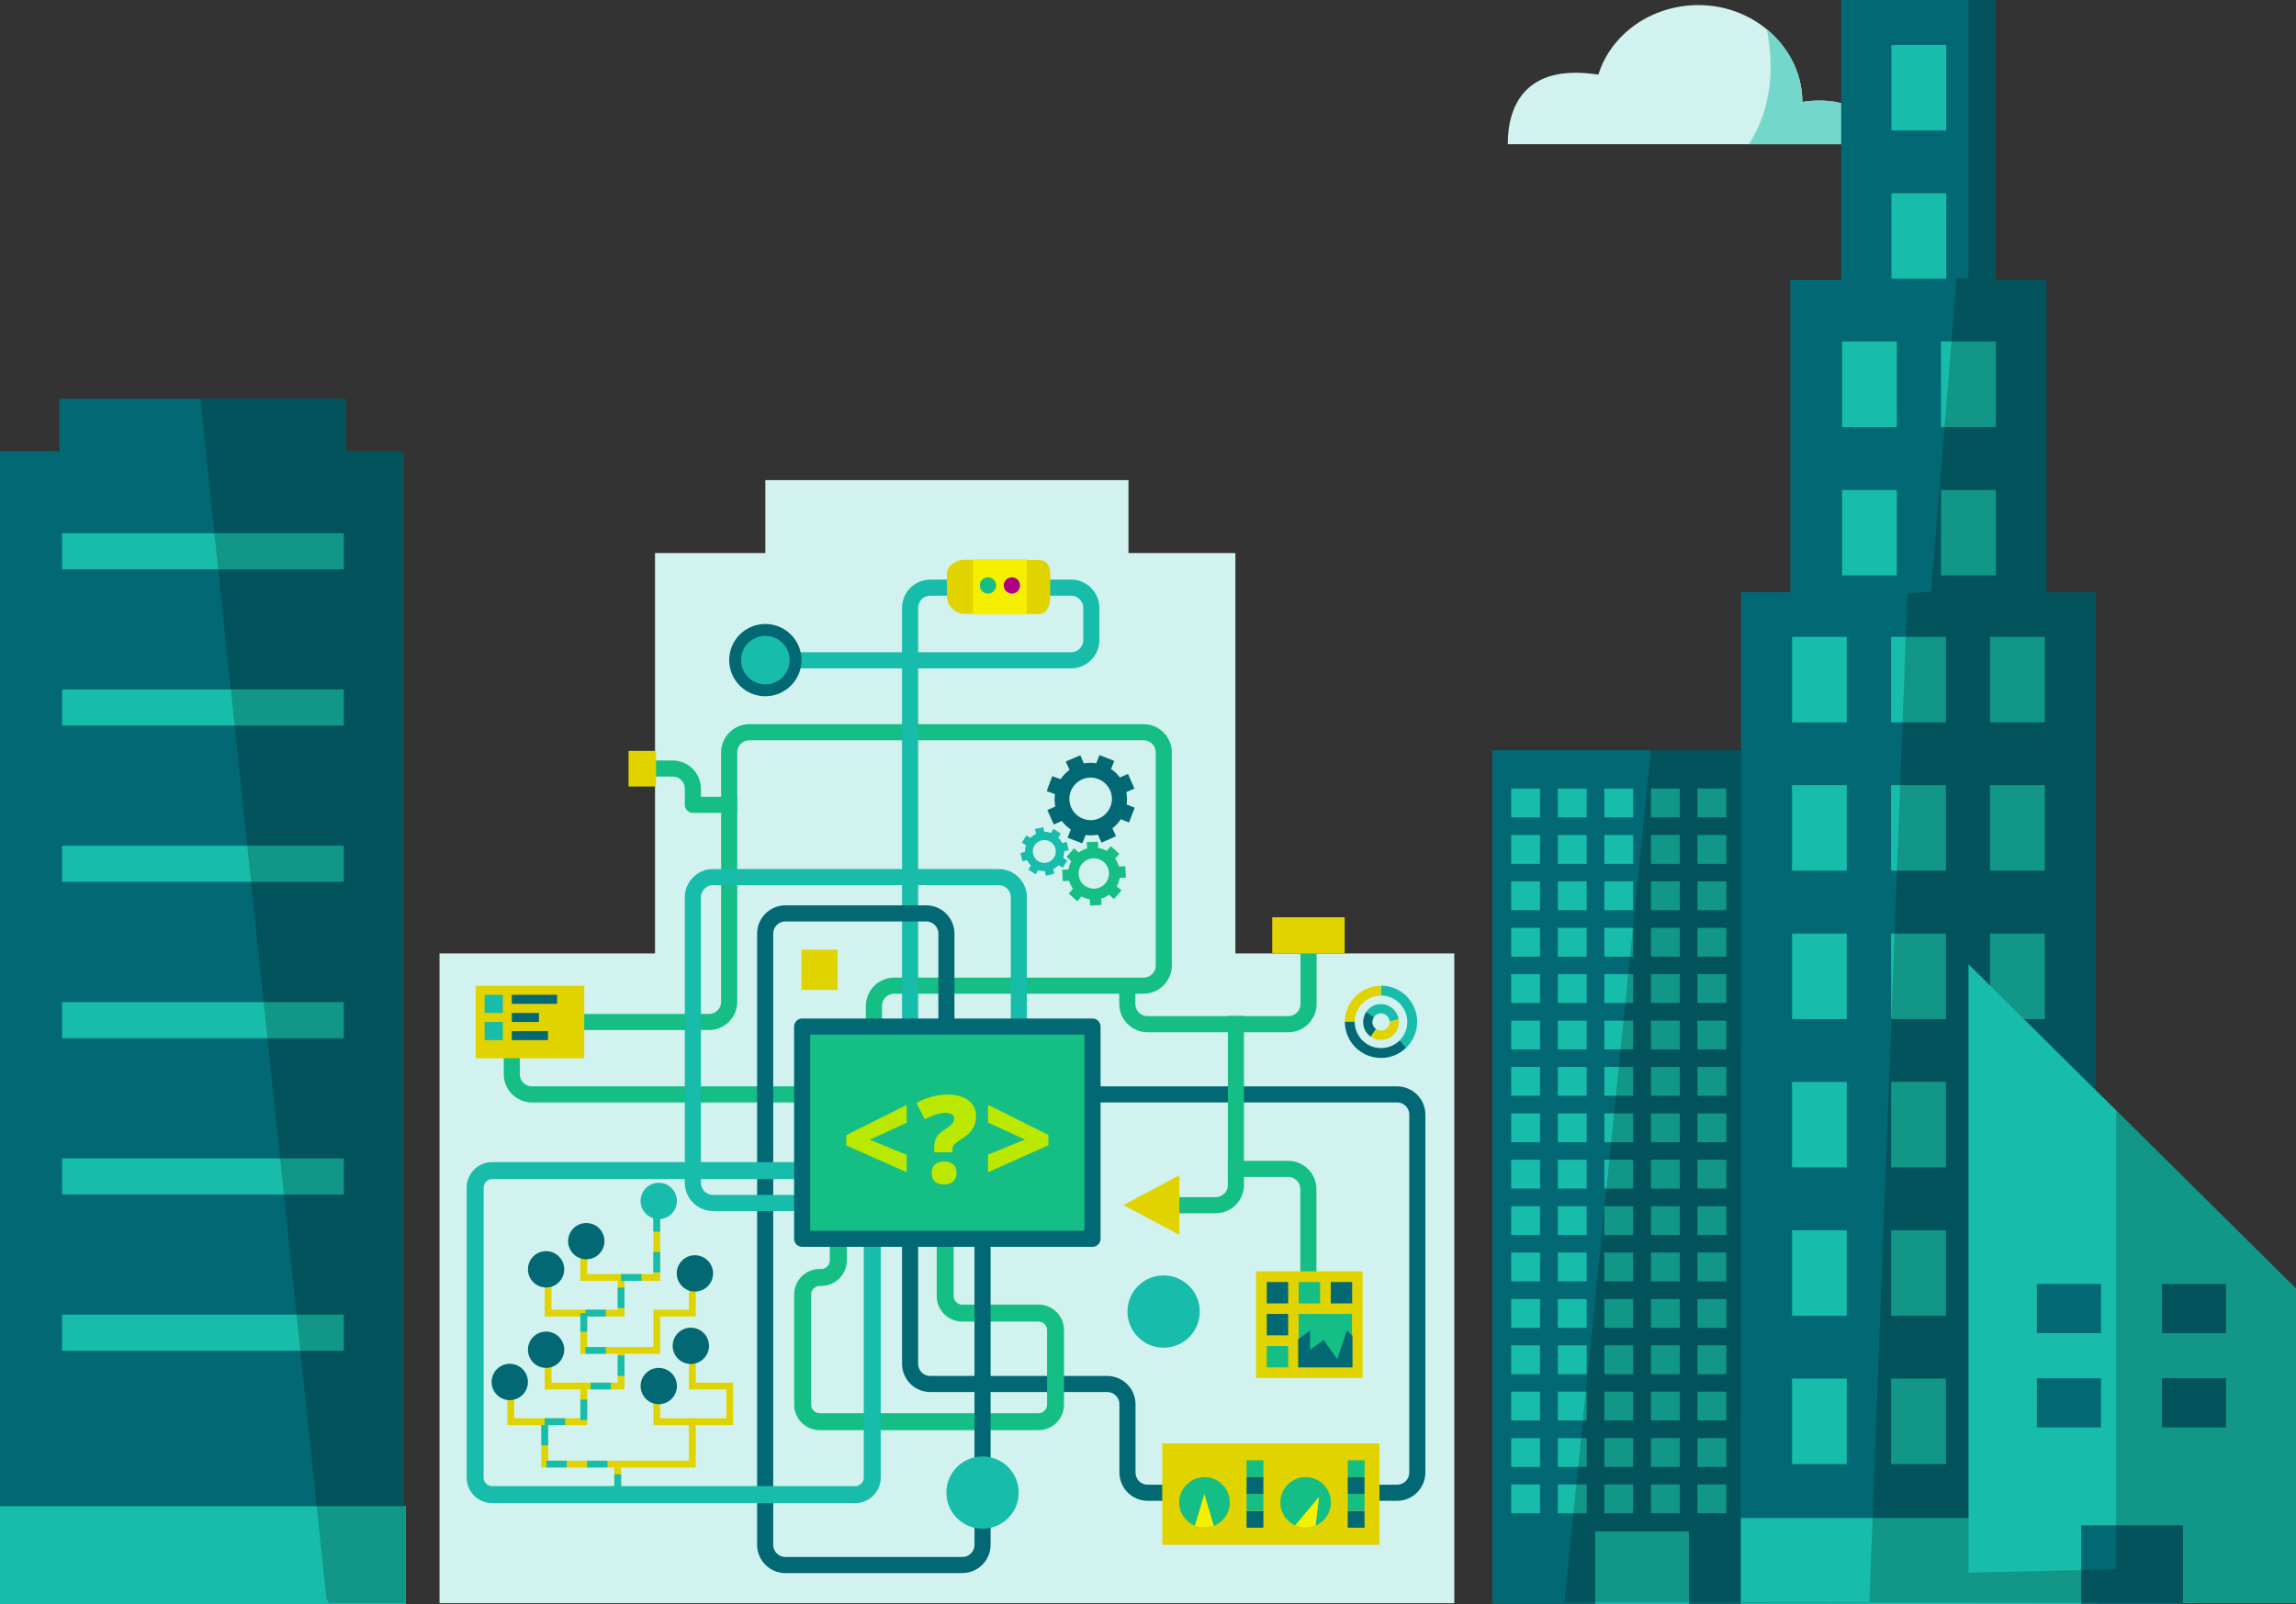 <?xml version="1.0" encoding="utf-8"?>
<!DOCTYPE svg PUBLIC "-//W3C//DTD SVG 1.1//EN" "http://www.w3.org/Graphics/SVG/1.1/DTD/svg11.dtd">
<svg version="1.1" xmlns="http://www.w3.org/2000/svg" xmlns:xlink="http://www.w3.org/1999/xlink" x="0px" y="0px"
	 viewBox="0 0 1353 945.5" enable-background="new 0 0 1353 945.5" xml:space="preserve">
<rect x="0" y="0" width="1353" height="945.5" fill="#333333" stroke="none"/>
<g id="cloud">
	<g id="Layer_4">
		<path fill="#D1F2EE" d="M1103,84.6c0-32.2-40.9-24.5-40.9-24.5c-0.4-0.4,0,0.6,0,0c0-31-27.4-57.1-61.2-57.1
			c-28.1,0-51.7,17.4-59,41C898.3,37.2,888.5,63,888.5,85h214.4C1102.9,85,1103,84.7,1103,84.6z"/>
	</g>
	<g id="Layer_3">
		<path fill="#74D7CC" d="M1062.1,60.1c0-16.8-8.1-32.2-20.9-42.7c4.2,21.5,3.3,45.9-10.6,67.6h72.3c0,0,0-0.3,0-0.4
			C1103,52.3,1062.1,60.1,1062.1,60.1z"/>
	</g>
</g>
<g id="buildings">
	<g>
		<rect x="879.5" y="442.2" fill="#026873" width="176.2" height="503.2"/>
		<rect x="940" y="902.7" fill="#17BCAA" width="55.3" height="42.7"/>
		<rect x="890.5" y="464.8" fill="#17BCAA" width="17" height="17"/>
		<rect x="918" y="464.8" fill="#17BCAA" width="17" height="17"/>
		<rect x="945.4" y="464.8" fill="#17BCAA" width="17" height="17"/>
		<rect x="972.9" y="464.8" fill="#17BCAA" width="17" height="17"/>
		<rect x="1000.3" y="464.8" fill="#17BCAA" width="17" height="17"/>
		<rect x="1027.8" y="464.8" fill="#17BCAA" width="17" height="17"/>
		<rect x="890.5" y="492.2" fill="#17BCAA" width="17" height="17"/>
		<rect x="918" y="492.2" fill="#17BCAA" width="17" height="17"/>
		<rect x="945.4" y="492.2" fill="#17BCAA" width="17" height="17"/>
		<rect x="972.9" y="492.2" fill="#17BCAA" width="17" height="17"/>
		<rect x="1000.3" y="492.2" fill="#17BCAA" width="17" height="17"/>
		<rect x="1027.8" y="492.2" fill="#17BCAA" width="17" height="17"/>
		<rect x="890.5" y="519.5" fill="#17BCAA" width="17" height="17"/>
		<rect x="918" y="519.5" fill="#17BCAA" width="17" height="17"/>
		<rect x="945.4" y="519.5" fill="#17BCAA" width="17" height="17"/>
		<rect x="972.9" y="519.5" fill="#17BCAA" width="17" height="17"/>
		<rect x="1000.3" y="519.5" fill="#17BCAA" width="17" height="17"/>
		<rect x="1027.8" y="519.5" fill="#17BCAA" width="17" height="17"/>
		<rect x="890.5" y="546.9" fill="#17BCAA" width="17" height="17"/>
		<rect x="918" y="546.9" fill="#17BCAA" width="17" height="17"/>
		<rect x="945.4" y="546.9" fill="#17BCAA" width="17" height="17"/>
		<rect x="972.9" y="546.9" fill="#17BCAA" width="17" height="17"/>
		<rect x="1000.3" y="546.9" fill="#17BCAA" width="17" height="17"/>
		<rect x="1027.8" y="546.9" fill="#17BCAA" width="17" height="17"/>
		<rect x="890.5" y="574.2" fill="#17BCAA" width="17" height="17"/>
		<rect x="918" y="574.2" fill="#17BCAA" width="17" height="17"/>
		<rect x="945.4" y="574.2" fill="#17BCAA" width="17" height="17"/>
		<rect x="972.9" y="574.2" fill="#17BCAA" width="17" height="17"/>
		<rect x="1000.3" y="574.2" fill="#17BCAA" width="17" height="17"/>
		<rect x="1027.8" y="574.2" fill="#17BCAA" width="17" height="17"/>
		<rect x="890.5" y="601.6" fill="#17BCAA" width="17" height="17"/>
		<rect x="918" y="601.6" fill="#17BCAA" width="17" height="17"/>
		<rect x="945.4" y="601.6" fill="#17BCAA" width="17" height="17"/>
		<rect x="972.9" y="601.6" fill="#17BCAA" width="17" height="17"/>
		<rect x="1000.3" y="601.6" fill="#17BCAA" width="17" height="17"/>
		<rect x="1027.8" y="601.6" fill="#17BCAA" width="17" height="17"/>
		<rect x="890.5" y="628.9" fill="#17BCAA" width="17" height="17"/>
		<rect x="918" y="628.9" fill="#17BCAA" width="17" height="17"/>
		<rect x="945.4" y="628.9" fill="#17BCAA" width="17" height="17"/>
		<rect x="972.9" y="628.9" fill="#17BCAA" width="17" height="17"/>
		<rect x="1000.3" y="628.9" fill="#17BCAA" width="17" height="17"/>
		<rect x="1027.8" y="628.9" fill="#17BCAA" width="17" height="17"/>
		<rect x="890.5" y="656.3" fill="#17BCAA" width="17" height="17"/>
		<rect x="918" y="656.3" fill="#17BCAA" width="17" height="17"/>
		<rect x="945.4" y="656.3" fill="#17BCAA" width="17" height="17"/>
		<rect x="972.9" y="656.3" fill="#17BCAA" width="17" height="17"/>
		<rect x="1000.3" y="656.3" fill="#17BCAA" width="17" height="17"/>
		<rect x="1027.8" y="656.3" fill="#17BCAA" width="17" height="17"/>
		<rect x="890.5" y="683.6" fill="#17BCAA" width="17" height="17"/>
		<rect x="918" y="683.6" fill="#17BCAA" width="17" height="17"/>
		<rect x="945.4" y="683.6" fill="#17BCAA" width="17" height="17"/>
		<rect x="972.9" y="683.6" fill="#17BCAA" width="17" height="17"/>
		<rect x="1000.3" y="683.6" fill="#17BCAA" width="17" height="17"/>
		<rect x="1027.8" y="683.6" fill="#17BCAA" width="17" height="17"/>
		<rect x="890.5" y="711" fill="#17BCAA" width="17" height="17"/>
		<rect x="918" y="711" fill="#17BCAA" width="17" height="17"/>
		<rect x="945.4" y="711" fill="#17BCAA" width="17" height="17"/>
		<rect x="972.9" y="711" fill="#17BCAA" width="17" height="17"/>
		<rect x="1000.3" y="711" fill="#17BCAA" width="17" height="17"/>
		<rect x="1027.8" y="711" fill="#17BCAA" width="17" height="17"/>
		<rect x="890.5" y="738.3" fill="#17BCAA" width="17" height="17"/>
		<rect x="918" y="738.3" fill="#17BCAA" width="17" height="17"/>
		<rect x="945.4" y="738.3" fill="#17BCAA" width="17" height="17"/>
		<rect x="972.9" y="738.3" fill="#17BCAA" width="17" height="17"/>
		<rect x="1000.3" y="738.3" fill="#17BCAA" width="17" height="17"/>
		<rect x="1027.8" y="738.3" fill="#17BCAA" width="17" height="17"/>
		<rect x="890.5" y="765.7" fill="#17BCAA" width="17" height="17"/>
		<rect x="918" y="765.7" fill="#17BCAA" width="17" height="17"/>
		<rect x="945.4" y="765.7" fill="#17BCAA" width="17" height="17"/>
		<rect x="972.9" y="765.7" fill="#17BCAA" width="17" height="17"/>
		<rect x="1000.3" y="765.7" fill="#17BCAA" width="17" height="17"/>
		<rect x="1027.8" y="765.7" fill="#17BCAA" width="17" height="17"/>
		<rect x="890.5" y="793" fill="#17BCAA" width="17" height="17"/>
		<rect x="918" y="793" fill="#17BCAA" width="17" height="17"/>
		<rect x="945.4" y="793" fill="#17BCAA" width="17" height="17"/>
		<rect x="972.9" y="793" fill="#17BCAA" width="17" height="17"/>
		<rect x="1000.3" y="793" fill="#17BCAA" width="17" height="17"/>
		<rect x="1027.8" y="793" fill="#17BCAA" width="17" height="17"/>
		<rect x="890.5" y="820.3" fill="#17BCAA" width="17" height="17"/>
		<rect x="918" y="820.3" fill="#17BCAA" width="17" height="17"/>
		<rect x="945.4" y="820.3" fill="#17BCAA" width="17" height="17"/>
		<rect x="972.9" y="820.3" fill="#17BCAA" width="17" height="17"/>
		<rect x="1000.3" y="820.3" fill="#17BCAA" width="17" height="17"/>
		<rect x="1027.8" y="820.3" fill="#17BCAA" width="17" height="17"/>
		<rect x="890.5" y="847.7" fill="#17BCAA" width="17" height="17"/>
		<rect x="918" y="847.7" fill="#17BCAA" width="17" height="17"/>
		<rect x="945.4" y="847.7" fill="#17BCAA" width="17" height="17"/>
		<rect x="972.9" y="847.7" fill="#17BCAA" width="17" height="17"/>
		<rect x="1000.3" y="847.7" fill="#17BCAA" width="17" height="17"/>
		<rect x="1027.8" y="847.7" fill="#17BCAA" width="17" height="17"/>
		<rect x="890.5" y="875" fill="#17BCAA" width="17" height="17"/>
		<rect x="918" y="875" fill="#17BCAA" width="17" height="17"/>
		<rect x="945.4" y="875" fill="#17BCAA" width="17" height="17"/>
		<rect x="972.9" y="875" fill="#17BCAA" width="17" height="17"/>
		<rect x="1000.3" y="875" fill="#17BCAA" width="17" height="17"/>
		<rect x="1027.8" y="875" fill="#17BCAA" width="17" height="17"/>
	</g>
	<g>
		<polygon fill="#026873" points="204,266 204,235 35,235 35,266 0,266 0,945 238,945 238,266 		"/>
		<rect x="0" y="887.8" fill="#17BCAA" width="239.2" height="57.7"/>
		<rect x="36.6" y="314.3" fill="#17BCAA" width="166" height="21.3"/>
		<rect x="36.6" y="406.4" fill="#17BCAA" width="166" height="21.3"/>
		<rect x="36.6" y="498.5" fill="#17BCAA" width="166" height="21.3"/>
		<rect x="36.6" y="590.7" fill="#17BCAA" width="166" height="21.3"/>
		<rect x="36.6" y="682.8" fill="#17BCAA" width="166" height="21.3"/>
		<rect x="36.6" y="774.9" fill="#17BCAA" width="166" height="21.3"/>
	</g>
	<g>
		<polygon fill="#026873" points="1206,349 1206,165 1176,165 1176,0 1085,0 1085,165 1055,165 1055,349 1026,349 1026,945 
			1235,945 1235,349 		"/>
		<g>
			<g>
				<rect x="1056" y="375.4" fill="#17BCAA" width="32.3" height="50.4"/>
				<rect x="1056" y="462.8" fill="#17BCAA" width="32.3" height="50.4"/>
				<rect x="1056" y="550.3" fill="#17BCAA" width="32.3" height="50.4"/>
				<rect x="1056" y="637.7" fill="#17BCAA" width="32.3" height="50.4"/>
				<rect x="1056" y="725.2" fill="#17BCAA" width="32.3" height="50.4"/>
				<rect x="1056" y="812.6" fill="#17BCAA" width="32.3" height="50.4"/>
			</g>
			<g>
				<rect x="1114.4" y="375.4" fill="#17BCAA" width="32.3" height="50.4"/>
				<rect x="1114.4" y="462.8" fill="#17BCAA" width="32.3" height="50.4"/>
				<rect x="1114.4" y="550.3" fill="#17BCAA" width="32.3" height="50.4"/>
				<rect x="1114.4" y="637.7" fill="#17BCAA" width="32.3" height="50.4"/>
				<rect x="1114.4" y="725.2" fill="#17BCAA" width="32.3" height="50.4"/>
				<rect x="1114.4" y="812.6" fill="#17BCAA" width="32.3" height="50.4"/>
			</g>
			<g>
				<rect x="1172.7" y="375.4" fill="#17BCAA" width="32.3" height="50.4"/>
				<rect x="1172.7" y="462.8" fill="#17BCAA" width="32.3" height="50.4"/>
				<rect x="1172.7" y="550.3" fill="#17BCAA" width="32.3" height="50.4"/>
				<rect x="1172.7" y="637.7" fill="#17BCAA" width="32.3" height="50.4"/>
				<rect x="1172.7" y="725.2" fill="#17BCAA" width="32.3" height="50.4"/>
				<rect x="1172.7" y="812.6" fill="#17BCAA" width="32.3" height="50.4"/>
			</g>
		</g>
		<rect x="1114.6" y="26.5" fill="#17BCAA" width="32.3" height="50.4"/>
		<rect x="1114.6" y="113.9" fill="#17BCAA" width="32.3" height="50.4"/>
		<g>
			<rect x="1085.5" y="201.3" fill="#17BCAA" width="32.3" height="50.4"/>
			<rect x="1085.5" y="288.8" fill="#17BCAA" width="32.3" height="50.4"/>
			<rect x="1143.8" y="201.3" fill="#17BCAA" width="32.3" height="50.4"/>
			<rect x="1143.8" y="288.8" fill="#17BCAA" width="32.3" height="50.4"/>
		</g>
		<rect x="1025.8" y="894.8" fill="#17BCAA" width="210" height="50.7"/>
	</g>
	<g>
		<polygon fill="#17BCAA" points="1353,759.5 1353,945 1160,945 1160,568.3 		"/>
		<rect x="1226.4" y="899.1" fill="#026873" width="60" height="46.3"/>
		<g>
			<rect x="1274" y="756.8" fill="#026873" width="37.8" height="29"/>
			<rect x="1200.3" y="756.8" fill="#026873" width="37.8" height="29"/>
			<rect x="1274" y="812.4" fill="#026873" width="37.8" height="29"/>
			<rect x="1200.3" y="812.4" fill="#026873" width="37.8" height="29"/>
		</g>
	</g>
	<polygon fill="#D1F2EE" points="728,562 728,326 665,326 665,283 451,283 451,326 386,326 386,562 259,562 259,945 857,945 
		857,562 	"/>
	<polygon opacity="0.2" points="239,945 239,888 238.2,888 238,888 238,266 204,266 204,235 118,235 192.4,942.9 194.2,945 
		238.2,945 	"/>
	<polygon opacity="0.2" fill="none" points="1092.9,601 1092.6,600.7 1081.5,589.7 1092.6,601 	"/>
	<g>
		<polygon fill-opacity="0.2" points="1293.3,945 1353,945 1353,759.5 1247,654.5 1247,925 1160,927 1160,568.3 1235,642.7 
			1235,642.7 1235,642.6 1235,349 1206,349 1206,165 1176,165 1176,0 1160,0 1160,164 1153,164 1138,348.8 1124,349.9 1101.6,944.6 
			1292.9,944.8 		"/>
		<polygon fill-opacity="0.2" points="1026,945 1026,945 1055.8,945 1076.6,945 1101.6,944.8 1101.6,944.6 1025.8,944.5 1025.8,945 
					"/>
		<polygon fill-opacity="0.2" points="1025.8,944.5 1026,442 1026,442 972.9,442 921.9,944.4 		"/>
	</g>
	<g>
		
			<path fill="none" stroke="#026873" stroke-width="9.483" stroke-linecap="square" stroke-linejoin="round" stroke-miterlimit="10" d="
			M536.3,709.1v94.8c0,6.5,5.3,11.9,11.9,11.9h104.3c6.5,0,11.9,5.3,11.9,11.9V868c0,6.5,5.3,11.9,11.9,11.9h147
			c6.5,0,11.9-5.3,11.9-11.9V657c0-6.5-5.3-11.9-11.9-11.9H621.7"/>
		
			<path fill="none" stroke="#14BE84" stroke-width="10" stroke-linecap="square" stroke-linejoin="round" stroke-miterlimit="10" d="
			M557,710v54c0,5.5,4.5,10,10,10h45c5.5,0,10,4.5,10,10v44c0,5.5-4.5,10-10,10H483c-5.5,0-10-4.5-10-10v-65c0-5.5,4.5-10,10-10h1
			c5.5,0,10-4.5,10-10v-11"/>
		
			<path fill="none" stroke="#14BE84" stroke-width="9.483" stroke-linecap="square" stroke-linejoin="round" stroke-miterlimit="10" d="
			M493.6,645.1H313.5c-6.5,0-11.9-5.3-11.9-11.9v-30.8h116.2c6.5,0,11.9-5.3,11.9-11.9v-147c0-6.5,5.3-11.9,11.9-11.9h232.3
			c6.5,0,11.9,5.3,11.9,11.9v125.6c0,6.5-5.3,11.9-11.9,11.9h-147c-6.5,0-11.9,5.3-11.9,11.9v30.8"/>
		
			<path fill="none" stroke="#17BCAA" stroke-width="9.483" stroke-linecap="square" stroke-linejoin="round" stroke-miterlimit="10" d="
			M536.3,623.8V358.3c0-6.5,5.3-11.9,11.9-11.9h83c6.5,0,11.9,5.3,11.9,11.9v19c0,6.5-5.3,11.9-11.9,11.9H451"/>
		
			<path fill="none" stroke="#14BE84" stroke-width="9.483" stroke-linecap="square" stroke-linejoin="round" stroke-miterlimit="10" d="
			M664.3,582.3v9.5c0,6.5,5.3,11.9,11.9,11.9h83c6.5,0,11.9-5.3,11.9-11.9v-30.8"/>
		
			<path fill="none" stroke="#026873" stroke-width="9.483" stroke-linecap="square" stroke-linejoin="round" stroke-miterlimit="10" d="
			M557.7,623.8v-73.5c0-6.5-5.3-11.9-11.9-11.9h-83c-6.5,0-11.9,5.3-11.9,11.9v360.3c0,6.5,5.3,11.9,11.9,11.9h104.3
			c6.5,0,11.9-5.3,11.9-11.9V709.1"/>
		
			<path fill="none" stroke="#14BE84" stroke-width="9.483" stroke-linecap="square" stroke-linejoin="round" stroke-miterlimit="10" d="
			M429.6,474.4h-21.3v-9.5c0-6.5-5.3-11.9-11.9-11.9h-7.1"/>
		
			<path fill="none" stroke="#17BCAA" stroke-width="9.483" stroke-linecap="square" stroke-linejoin="round" stroke-miterlimit="10" d="
			M600.3,709.1H420.2c-6.5,0-11.9-5.3-11.9-11.9V528.9c0-6.5,5.3-11.9,11.9-11.9h62.3h106c6.5,0,11.9,5.3,11.9,11.9v94.8"/>
		<g>
			<g>
				<polyline fill="none" stroke="#E1D300" stroke-width="4" stroke-miterlimit="10" points="364,881 364,863 321,863 321,838 
					301,838 301,818 				"/>
				<polyline fill="none" stroke="#E1D300" stroke-width="4" stroke-miterlimit="10" points="321,838 344,838 344,817 366,817 
					366,796 344,796 344,774 323,774 323,753 				"/>
				<polyline fill="none" stroke="#E1D300" stroke-width="4" stroke-miterlimit="10" points="363,863 408,863 408,838 430,838 
					430,817 408,817 408,796 				"/>
				<polyline fill="none" stroke="#E1D300" stroke-width="4" stroke-miterlimit="10" points="408,838 387,838 387,818 				"/>
				<polyline fill="none" stroke="#E1D300" stroke-width="4" stroke-miterlimit="10" points="345,774 366,774 366,753 344,753 
					344,732 				"/>
				<polyline fill="none" stroke="#E1D300" stroke-width="4" stroke-miterlimit="10" points="366,753 387,753 387,710 				"/>
				<polyline fill="none" stroke="#E1D300" stroke-width="4" stroke-miterlimit="10" points="366,796 387,796 387,774 408,774 
					408,753 				"/>
				<polyline fill="none" stroke="#E1D300" stroke-width="4" stroke-miterlimit="10" points="345,817 323,817 323,796 				"/>
			</g>
			<circle fill="#026873" cx="407.1" cy="793.3" r="10.7"/>
			<circle fill="#17BCAA" cx="388.2" cy="707.9" r="10.7"/>
			<circle fill="#026873" cx="321.8" cy="795.6" r="10.7"/>
			<circle fill="#026873" cx="345.5" cy="731.6" r="10.7"/>
			<circle fill="#026873" cx="321.8" cy="748.2" r="10.7"/>
			<circle fill="#026873" cx="409.5" cy="750.6" r="10.7"/>
			<circle fill="#026873" cx="388.2" cy="817" r="10.7"/>
			<circle fill="#026873" cx="300.4" cy="814.6" r="10.7"/>
		</g>
		
			<path fill="none" stroke="#14BE84" stroke-width="9.483" stroke-linecap="square" stroke-linejoin="round" stroke-miterlimit="10" d="
			M728.3,603.6v84.2v10.7c0,6.5-5.3,11.9-11.9,11.9h-30.8"/>
		
			<path fill="none" stroke="#14BE84" stroke-width="9.483" stroke-linecap="square" stroke-linejoin="round" stroke-miterlimit="10" d="
			M728.3,689h30.8c6.5,0,11.9,5.3,11.9,11.9V753"/>
		<rect x="749.7" y="540.7" fill="#E1D300" width="42.7" height="21.3"/>
		<rect x="370.4" y="442.6" fill="#E1D300" width="16.2" height="21"/>
		
			<path fill="none" stroke="#17BCAA" stroke-width="10" stroke-linecap="square" stroke-linejoin="round" stroke-miterlimit="10" d="
			M494,690H290c-5.5,0-10,4.5-10,10v171c0,5.5,4.5,10,10,10h214c5.5,0,10-4.5,10-10V710"/>
		<rect x="472.3" y="559.8" fill="#E1D300" width="21.3" height="23.7"/>
		<rect x="472.7" y="605.1" fill="#14BE84" width="171.1" height="125.1"/>
		
			<rect x="472.7" y="605.1" fill="none" stroke="#026873" stroke-width="9.483" stroke-linecap="square" stroke-linejoin="round" stroke-miterlimit="10" width="171.1" height="125.1"/>
		<circle fill="#17BCAA" cx="579" cy="879.8" r="21.3"/>
		<circle fill="#026873" cx="451" cy="389.1" r="21.3"/>
		<circle fill="#17BCAA" cx="685.7" cy="773.1" r="21.3"/>
		<rect x="740.2" y="749.4" fill-rule="evenodd" clip-rule="evenodd" fill="#E1D300" width="62.8" height="62.8"/>
		<rect x="746.5" y="755.7" fill-rule="evenodd" clip-rule="evenodd" fill="#026873" width="12.6" height="12.6"/>
		<rect x="746.5" y="793.4" fill-rule="evenodd" clip-rule="evenodd" fill="#14BE84" width="12.6" height="12.6"/>
		<rect x="765.3" y="774.5" fill-rule="evenodd" clip-rule="evenodd" fill="#14BE84" width="31.4" height="31.4"/>
		<polygon fill-rule="evenodd" clip-rule="evenodd" fill="#026873" points="793.7,784.3 788,801.2 780,789.9 772,795.6 772,784.3 
			765,789.4 765,806 797,806 797,787.3 		"/>
		<rect x="280.3" y="581.1" fill-rule="evenodd" clip-rule="evenodd" fill="#E1D300" width="64" height="42.7"/>
		<rect x="285.6" y="586.4" fill-rule="evenodd" clip-rule="evenodd" fill="#17BCAA" width="10.7" height="10.7"/>
		<rect x="285.6" y="602.4" fill-rule="evenodd" clip-rule="evenodd" fill="#17BCAA" width="10.7" height="10.7"/>
		<rect x="684.9" y="850.8" fill="#E1D300" width="128" height="59.8"/>
		<circle fill="#14BE84" cx="709.8" cy="885.6" r="14.9"/>
		<circle fill="#14BE84" cx="769.4" cy="885.6" r="14.9"/>
		<rect x="734.6" y="860.8" fill="#14BE84" width="9.9" height="9.9"/>
		<rect x="734.6" y="890.6" fill="#026873" width="9.9" height="9.9"/>
		<rect x="734.6" y="880.6" fill="#14BE84" width="9.9" height="9.9"/>
		<rect x="734.6" y="870.7" fill="#026873" width="9.9" height="9.9"/>
		<rect x="794.2" y="860.8" fill="#14BE84" width="9.9" height="9.9"/>
		<rect x="794.2" y="890.6" fill="#026873" width="9.9" height="9.9"/>
		<rect x="794.2" y="880.6" fill="#14BE84" width="9.9" height="9.9"/>
		<rect x="794.2" y="870.7" fill="#026873" width="9.9" height="9.9"/>
		<polygon fill="#E1D300" points="662,710.3 695,692.7 695,727.9 		"/>
		<path fill="#E1D300" d="M602,362H612c4.8,0,6.9-5,6.9-9.8v-14c0-4.8-2.1-8.1-6.9-8.1H602V362z"/>
		<path fill="#E1D300" d="M575,330h-6.8c-4.8,0-10.2,3.3-10.2,8.1v14c0,4.8,5.4,9.8,10.2,9.8h6.8V330z"/>
		<rect x="573.4" y="329.6" fill="#F5F000" width="31.6" height="32.6"/>
	</g>
</g>
<g id="cirlcle1">
	<g>
		<path fill="#E1D300" d="M792.5,602.4h5.8c0-8.5,6.9-15.5,15.5-15.5v-5.8c0,0,0,0,0,0C802,581.1,792.5,590.6,792.5,602.4z"/>
		<path fill="#17BCAA" d="M829.3,602.4c0,4.2-1.7,8-4.4,10.8l3.7,4.4c4-3.9,6.5-9.3,6.5-15.3c0-11.7-9.5-21.3-21.2-21.3v5.8
			C822.3,586.9,829.3,593.8,829.3,602.4z"/>
		<path fill="#026873" d="M813.8,617.8c-8.5,0-15.5-6.9-15.5-15.5h-5.8c0,11.7,9.5,21.3,21.3,21.3c5.8,0,11-2.3,14.8-6l-3.7-4.4
			C822,616.1,818.1,617.8,813.8,617.8z"/>
	</g>
</g>
<g id="circle2">
	<g>
		<path fill="#026873" d="M810.9,606.6C810.9,606.6,810.9,606.6,810.9,606.6l-3.1,4.5c-4.8-3.3-5.9-9.9-2.6-14.7l4.5,3.1
			C808,601.8,808.6,605,810.9,606.6z"/>
		<path fill="#E1D300" d="M807.8,611.1l3.1-4.5c2.3,1.6,5.5,1,7.1-1.3c0.7-1,1-2.1,0.9-3.2l5.3-1.4c0.4,2.6-0.1,5.4-1.8,7.8
			C819.1,613.2,812.5,614.4,807.8,611.1z"/>
		<path fill="#17BCAA" d="M816.7,598.2c-2.3-1.6-5.5-1-7.1,1.3l-4.5-3.1c3.3-4.8,9.9-6,14.7-2.6c2.4,1.7,3.9,4.2,4.4,6.9l-5.3,1.4
			C818.8,600.6,818.1,599.2,816.7,598.2z"/>
	</g>
</g>
<g id="led2">
	<circle fill="#AE0087" cx="596.3" cy="345.1" r="4.8"/>
</g>
<g id="led1">
	<circle fill="#14BE84" cx="582.2" cy="345.1" r="4.8"/>
</g>
<g id="cog1">
	<path fill-rule="evenodd" clip-rule="evenodd" fill="#026873" d="M637.7,459.4c6.3-2.8,13.7,0.2,16.5,6.5
		c2.8,6.3-0.2,13.7-6.5,16.5c-6.3,2.8-13.7-0.2-16.5-6.5C628.4,469.5,631.4,462.2,637.7,459.4 M628,448.9l8.6-3.7l2.1,4.8
		c2.4-0.5,4.9-0.5,7.3-0.1l1.9-4.8l8.7,3.4l-1.9,4.8c2,1.3,3.8,3,5.2,5l4.8-2.1l3.8,8.6l-4.8,2.1c0.5,2.4,0.5,4.9,0.2,7.3l4.8,1.9
		l-3.4,8.7l-4.8-1.9c-1.3,2-3,3.8-5,5.3l2.1,4.7l-8.5,3.8l-2.1-4.7c-2.4,0.5-4.9,0.5-7.3,0.2l-1.9,4.9l-8.7-3.3l1.9-4.9
		c-2-1.3-3.8-3-5.3-5l-4.7,2.1l-3.8-8.5l4.7-2.1c-0.5-2.4-0.6-4.9-0.2-7.3l-4.9-1.8l3.3-8.8l4.9,1.8c1.4-2.1,3.2-4,5.3-5.5
		L628,448.9z"/>
</g>
<g id="cog2">
	<path fill-rule="evenodd" clip-rule="evenodd" fill="#14BE84" d="M644.1,505.9c5-0.2,9.2,3.6,9.4,8.5c0.2,5-3.6,9.2-8.5,9.4
		c-5,0.2-9.2-3.6-9.4-8.5C635.3,510.4,639.2,506.2,644.1,505.9 M640.3,496.4l6.7-0.3l0.2,3.7c1.8,0.3,3.4,0.9,4.9,1.8l2.5-2.8l5,4.5
		l-2.5,2.8c1,1.4,1.8,3,2.3,4.7l3.7-0.2l0.4,6.7l-3.7,0.2c-0.3,1.8-0.9,3.4-1.7,4.9l2.8,2.5l-4.5,5l-2.8-2.5c-1.4,1-3,1.8-4.7,2.3
		l0.2,3.7l-6.7,0.4l-0.2-3.7c-1.8-0.3-3.4-0.9-4.9-1.7l-2.5,2.8l-5-4.5l2.5-2.8c-1-1.4-1.8-3-2.3-4.7l-3.7,0.2l-0.4-6.7l3.7-0.2
		c0.3-1.8,0.9-3.4,1.7-4.9l-2.8-2.5l4.4-5.1l2.8,2.5c1.5-1.1,3.1-1.9,5-2.4L640.3,496.4z"/>
</g>
<g id="cog3">
	<path fill-rule="evenodd" clip-rule="evenodd" fill="#17BCAA" d="M613.9,495.3c3.7-0.8,7.3,1.5,8.1,5.1c0.8,3.7-1.5,7.3-5.1,8.1
		c-3.7,0.8-7.3-1.5-8.1-5.1C607.9,499.8,610.2,496.2,613.9,495.3 M609.8,488.7l5-1.1l0.6,2.7c1.3,0,2.7,0.2,3.9,0.7l1.5-2.4l4.3,2.7
		l-1.5,2.4c0.9,0.9,1.7,2,2.3,3.2l2.7-0.6l1.2,4.9l-2.7,0.6c0,1.3-0.2,2.7-0.6,3.9l2.4,1.5l-2.7,4.3l-2.4-1.5
		c-0.9,0.9-2,1.7-3.2,2.3l0.7,2.7l-4.9,1.2l-0.7-2.7c-1.3,0-2.7-0.2-3.9-0.6l-1.5,2.4l-4.3-2.7l1.5-2.4c-0.9-0.9-1.7-2-2.3-3.2
		l-2.7,0.7l-1.2-4.9l2.7-0.7c0-1.3,0.2-2.7,0.6-3.9l-2.4-1.5l2.6-4.3l2.4,1.5c1-1,2.1-1.8,3.4-2.4L609.8,488.7z"/>
</g>
<g id="question">
	<g>
		<path fill="#BAE800" d="M534.3,691l-35.6-15.8v-6.1l35.6-17.8v10.5l-21.8,10l21.8,8.9V691z"/>
		<path fill="#BAE800" d="M550.5,679.1v-3c0-2.3,0.5-4.2,1.4-5.8c0.9-1.6,2.6-3.1,5-4.6c1.9-1.2,3.3-2.3,4.1-3.2
			c0.8-1,1.2-2.1,1.2-3.3c0-1-0.4-1.8-1.3-2.3s-2.1-0.9-3.5-0.9c-3.5,0-7.7,1.3-12.4,3.8l-4.9-9.6c5.8-3.3,11.9-5,18.3-5
			c5.2,0,9.3,1.2,12.3,3.4c3,2.3,4.5,5.4,4.5,9.4c0,2.8-0.7,5.3-2,7.4c-1.3,2.1-3.4,4-6.4,5.9c-2.5,1.6-4,2.8-4.6,3.5
			c-0.6,0.7-0.9,1.6-0.9,2.6v1.8H550.5z M549,691.4c0-2.2,0.6-3.8,1.9-5c1.3-1.2,3.1-1.8,5.5-1.8c2.3,0,4.1,0.6,5.4,1.8
			c1.3,1.2,1.9,2.8,1.9,5c0,2.1-0.7,3.8-2,5c-1.3,1.2-3.1,1.8-5.3,1.8c-2.3,0-4.1-0.6-5.5-1.7C549.7,695.3,549,693.6,549,691.4z"/>
		<path fill="#BAE800" d="M582.2,680.6l21.8-8.9l-21.8-10v-10.5l35.6,17.8v6.1L582.2,691V680.6z"/>
	</g>
</g>
<g id="line3">
	<rect x="301.6" y="586.4" fill-rule="evenodd" clip-rule="evenodd" fill="#026873" width="26.7" height="5.3"/>
</g>
<g id="line2">
	<rect x="301.6" y="597.1" fill-rule="evenodd" clip-rule="evenodd" fill="#026873" width="16" height="5.3"/>
</g>
<g id="line1">
	<rect x="301.6" y="607.8" fill-rule="evenodd" clip-rule="evenodd" fill="#026873" width="21.3" height="5.3"/>
</g>
<g id="sq1">
	<rect x="765.3" y="755.7" fill-rule="evenodd" clip-rule="evenodd" fill="#14BE84" width="12.6" height="12.6"/>
</g>
<g id="sq2">
	<rect x="784.2" y="755.7" fill-rule="evenodd" clip-rule="evenodd" fill="#026873" width="12.6" height="12.6"/>
</g>
<g id="sq3">
	<rect x="746.5" y="774.5" fill-rule="evenodd" clip-rule="evenodd" fill="#026873" width="12.6" height="12.6"/>
</g>
<g id="arrow">
	<path fill="#F5F000" d="M704.1,899.4c1.7,0.7,3.6,1.1,5.6,1.1s3.9-0.4,5.6-1.1l-5.6-18.8L704.1,899.4z"/>
</g>
<g id="arrow2">
	<path fill="#F5F000" d="M769.4,900.5c2.1,0,4.1-0.4,5.9-1.2l2-17l-14.1,16.8C765,900,767.1,900.5,769.4,900.5z"/>
</g>
<g id="snake">
	<g>
		<g>
			<polyline fill="none" stroke="#17BCAA" stroke-width="4" stroke-miterlimit="10" stroke-dasharray="12" points="364,881 364,863 
				321,863 321,838 			"/>
			<polyline fill="none" stroke="#17BCAA" stroke-width="4" stroke-miterlimit="10" stroke-dasharray="12" points="321,838 344,838 
				344,817 366,817 366,796 344,796 344,774 			"/>
			<path fill="none" stroke="#17BCAA" stroke-width="4" stroke-miterlimit="10" stroke-dasharray="12" d="M363,863"/>
			<polyline fill="none" stroke="#17BCAA" stroke-width="4" stroke-miterlimit="10" stroke-dasharray="12" points="345,774 366,774 
				366,753 			"/>
			<polyline fill="none" stroke="#17BCAA" stroke-width="4" stroke-miterlimit="10" stroke-dasharray="12" points="366,753 387,753 
				387,710 			"/>
			<path fill="none" stroke="#17BCAA" stroke-width="4" stroke-miterlimit="10" stroke-dasharray="12" d="M366,796"/>
			<path fill="none" stroke="#17BCAA" stroke-width="4" stroke-miterlimit="10" stroke-dasharray="12" d="M345,817"/>
		</g>
	</g>
</g>
<g id="pulse">
	<circle fill="#17BCAA" cx="451" cy="389.1" r="14.3"/>
</g>
</svg>
